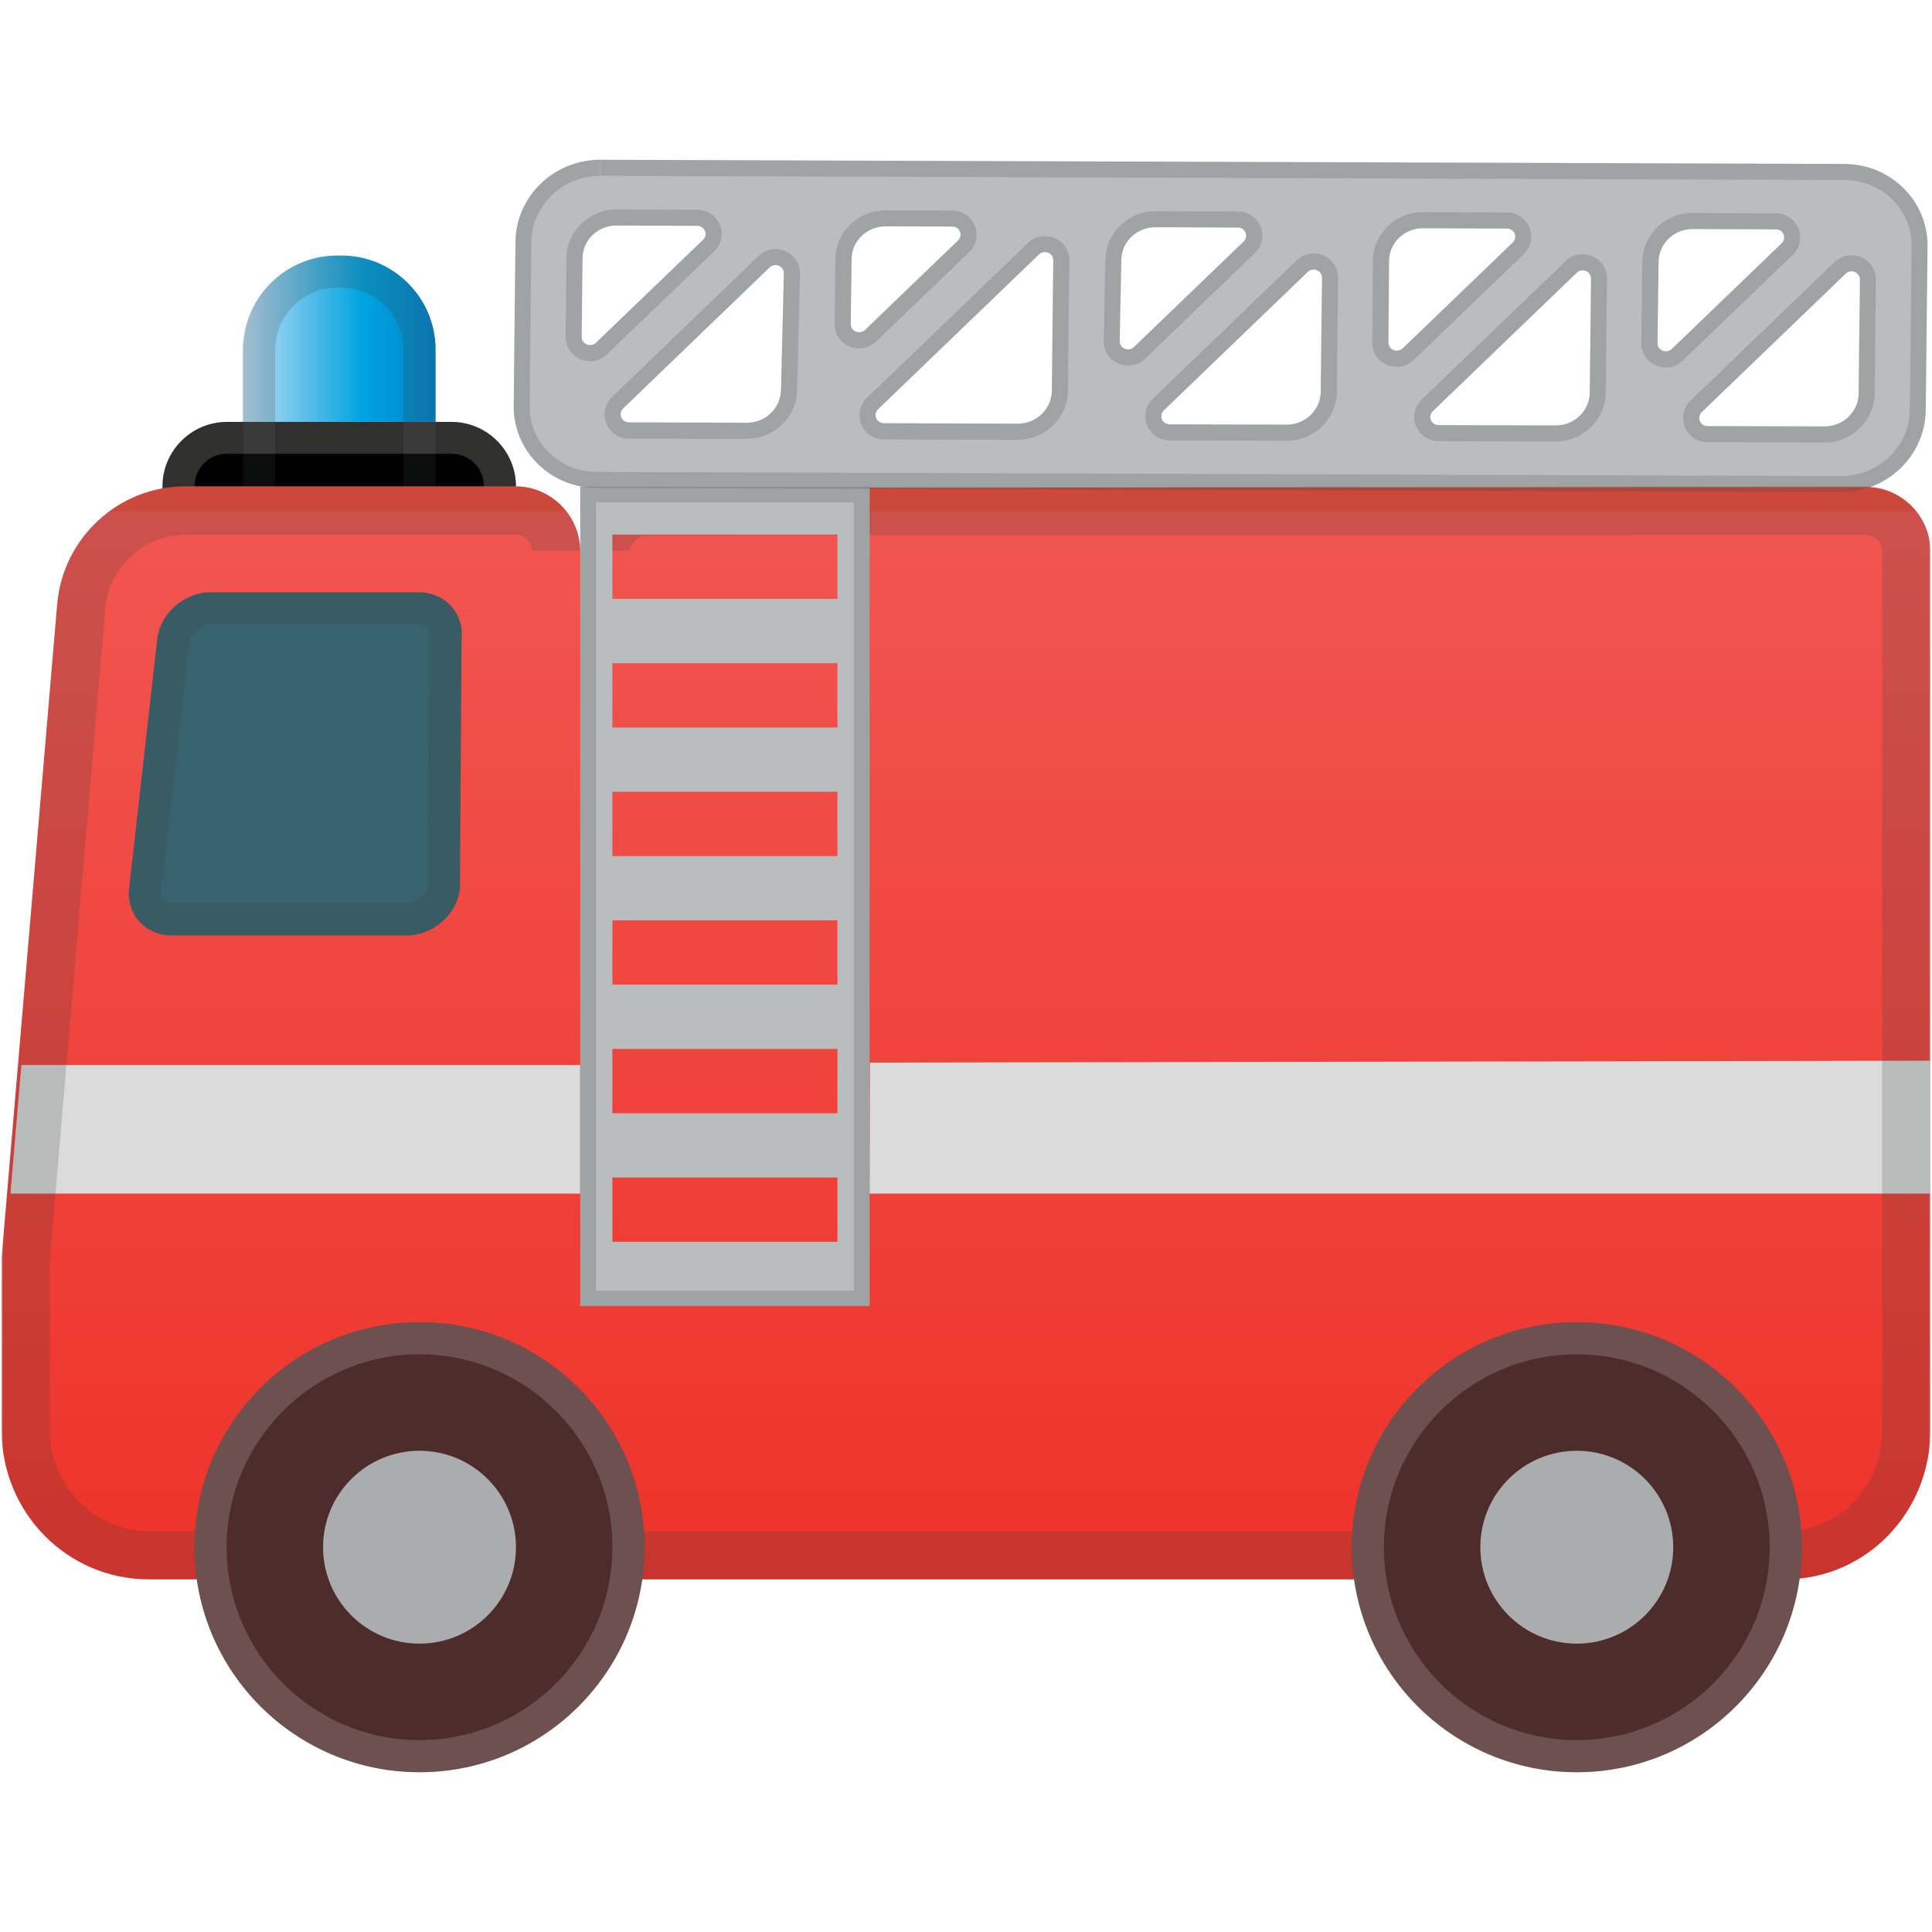 <?xml version="1.0" encoding="UTF-8"?>
<svg id="Ebene_1" data-name="Ebene 1" xmlns="http://www.w3.org/2000/svg" width="600" height="600" version="1.1" xmlns:xlink="http://www.w3.org/1999/xlink" viewBox="0 0 600 600">
  <defs>
    <style>
      .cls-1 {
        fill: #dadbda;
      }

      .cls-1, .cls-2, .cls-3, .cls-4, .cls-5, .cls-6, .cls-7, .cls-8, .cls-9, .cls-10, .cls-11, .cls-12, .cls-13, .cls-14 {
        stroke-width: 0px;
      }

      .cls-2 {
        fill: #000;
      }

      .cls-3 {
        fill: #4d2c2b;
      }

      .cls-4 {
        fill: #aaacad;
      }

      .cls-5 {
        fill: url(#Unbenannter_Verlauf_5);
      }

      .cls-15 {
        clip-path: url(#clippath-2);
      }

      .cls-6 {
        fill: #babdbd;
      }

      .cls-7 {
        fill: none;
      }

      .cls-16 {
        clip-path: url(#clippath-1);
      }

      .cls-8 {
        fill: #38636e;
      }

      .cls-9 {
        fill: #373a3b;
      }

      .cls-10 {
        fill: url(#Unbenannter_Verlauf_3);
      }

      .cls-17 {
        clip-path: url(#clippath);
      }

      .cls-18 {
        opacity: .2;
      }

      .cls-11 {
        fill: url(#Unbenannter_Verlauf_4);
      }

      .cls-19 {
        filter: url(#luminosity-noclip);
      }

      .cls-20 {
        mask: url(#mask);
      }

      .cls-12 {
        fill: #e4e4e4;
      }

      .cls-13 {
        fill: #eeeeed;
      }

      .cls-14 {
        fill: url(#Unbenannter_Verlauf_3-2);
      }
    </style>
    <clipPath id="clippath">
      <path class="cls-7" d="M126.239,284.176H53.408c-8.235,0-14.221-6.539-13.323-14.574l8.734-77.421c.898-8.035,8.335-14.574,16.623-14.574h64.543c8.235,0,14.229,6.539,13.331,14.574l-.507,77.421c-.844,8.089-8.281,14.574-16.569,14.574"/>
    </clipPath>
    <linearGradient id="Unbenannter_Verlauf_3" data-name="Unbenannter Verlauf 3" x1="-13.212" y1="617.149" x2="-5.538" y2="617.149" gradientTransform="translate(-10831.133 382.523) rotate(90) scale(17.699 -17.699)" gradientUnits="userSpaceOnUse">
      <stop offset="0" stop-color="#88d5f2"/>
      <stop offset=".005" stop-color="#bdddf5"/>
      <stop offset=".621" stop-color="#00a3e0"/>
      <stop offset="1" stop-color="#0083c8"/>
    </linearGradient>
    <clipPath id="clippath-1">
      <path class="cls-7" d="M104.682,79.366c-16.078,0-29.202,13.131-29.202,29.209v63.138c0,16.078,13.123,29.202,29.202,29.202h1.397c16.07,0,29.202-13.177,29.202-29.248v-63.092c0-16.078-13.131-29.209-29.202-29.209h-1.397Z"/>
    </clipPath>
    <linearGradient id="Unbenannter_Verlauf_3-2" data-name="Unbenannter Verlauf 3" x1="9.305" y1="654.301" x2="16.979" y2="654.301" gradientTransform="translate(2.977 5238.478) scale(7.792 -7.792)" xlink:href="#Unbenannter_Verlauf_3"/>
    <filter id="luminosity-noclip" x=".5" y="49.619" width="598.997" height="500.763" color-interpolation-filters="sRGB" filterUnits="userSpaceOnUse">
      <feFlood flood-color="#fff" result="bg"/>
      <feBlend in="SourceGraphic" in2="bg"/>
    </filter>
    <linearGradient id="Unbenannter_Verlauf_5" data-name="Unbenannter Verlauf 5" x1="-7.924" y1="606.925" x2="-.25" y2="606.925" gradientTransform="translate(-26331.826 506.033) rotate(90) scale(43.88 -43.88)" gradientUnits="userSpaceOnUse">
      <stop offset="0" stop-color="#fff"/>
      <stop offset=".003" stop-color="#fff"/>
      <stop offset="1" stop-color="#fff"/>
    </linearGradient>
    <mask id="mask" x=".5" y="49.619" width="598.997" height="500.763" maskUnits="userSpaceOnUse">
      <g class="cls-19">
        <rect class="cls-5" x=".5" y="49.619" width="598.997" height="500.763"/>
      </g>
    </mask>
    <clipPath id="clippath-2">
      <path class="cls-7" d="M579.382,151.245l-379.214.299c-11.036,0-19.969,8.941-19.969,19.969v219.138-219.438c0-11.028-9.033-20.169-20.069-20.169H57.552c-20.66,0-37.935,15.879-39.785,36.492L.5,390.652v53.507c0,25.51,20.268,46.323,45.771,46.323h507.854c25.51,0,45.372-20.867,45.372-46.323V171.215c0-11.028-9.079-19.969-20.115-19.969"/>
    </clipPath>
    <linearGradient id="Unbenannter_Verlauf_4" data-name="Unbenannter Verlauf 4" x1="-7.924" y1="606.925" x2="-.25" y2="606.925" gradientTransform="translate(-26331.826 506.033) rotate(90) scale(43.88 -43.88)" gradientUnits="userSpaceOnUse">
      <stop offset="0" stop-color="#f04b3a"/>
      <stop offset=".003" stop-color="#f15650"/>
      <stop offset="1" stop-color="#ee3229"/>
    </linearGradient>
  </defs>
  <g class="cls-17">
    <rect class="cls-10" x="16.903" y="156.081" width="149.595" height="149.622" transform="translate(-135.187 129.689) rotate(-44.3)"/>
  </g>
  <g class="cls-16">
    <rect class="cls-14" x="75.48" y="79.366" width="59.8" height="121.549"/>
  </g>
  <path class="cls-2" d="M140.267,131.032h-69.831c-10.982,0-19.969,8.987-19.969,19.969v.246c0,10.982,8.987,19.969,19.969,19.969h69.831c10.982,0,19.969-8.987,19.969-19.969v-.246c0-10.982-8.987-19.969-19.969-19.969"/>
  <g class="cls-18">
    <path class="cls-9" d="M106.074,79.367h-1.397c-16.07,0-29.202,13.131-29.202,29.202v63.092c0,16.078,13.131,29.202,29.202,29.202h1.397c16.07,0,29.202-13.123,29.202-29.202v-63.092c0-16.07-13.131-29.202-29.202-29.202M106.074,89.352c10.583,0,19.217,8.634,19.217,19.217v63.092c0,10.583-8.634,19.225-19.217,19.225h-1.397c-10.583,0-19.217-8.642-19.217-19.225v-63.092c0-10.583,8.634-19.217,19.217-19.217h1.397"/>
  </g>
  <g class="cls-18">
    <path class="cls-13" d="M140.267,130.931h-69.831c-10.982,0-19.969,8.987-19.969,19.969v.246c0,10.982,8.987,19.969,19.969,19.969h69.831c10.982,0,19.969-8.987,19.969-19.969v-.246c0-10.982-8.987-19.969-19.969-19.969M140.267,140.915c5.487,0,9.985,4.49,9.985,9.985v.246c0,5.495-4.497,9.985-9.985,9.985h-69.831c-5.495,0-9.985-4.49-9.985-9.985v-.246c0-5.495,4.49-9.985,9.985-9.985h69.831"/>
  </g>
  <path class="cls-6" d="M566.655,132.427l-36.339-.1c-2.348,0-3.446-2.74-1.796-4.344l44.673-42.977c1.65-1.596,4.444-.445,4.444,1.804l-.399,35.487c-.1,5.587-4.843,10.13-10.583,10.13M525.627,71.13l25.856.1c2.341,0,3.438,2.747,1.796,4.344l-34.098,32.793c-1.642,1.596-4.436.453-4.436-1.796l.345-25.303c.054-5.595,4.797-10.138,10.537-10.138M483.141,132.127l-36.339-.1c-2.341,0-3.438-2.74-1.796-4.344l44.681-42.977c1.642-1.596,4.436-.445,4.436,1.796l-.399,35.495c-.1,5.641-4.843,10.184-10.583,10.13M441.914,70.885l26.055.1c2.348,0,3.446,2.74,1.796,4.344l-34.144,32.839c-1.642,1.596-4.436.453-4.436-1.796l.2-25.303c0-5.641,4.735-10.238,10.529-10.184M399.581,131.882l-36.339-.1c-2.341,0-3.438-2.747-1.796-4.344l44.673-42.977c1.65-1.596,4.444-.453,4.444,1.796l-.399,35.487c-.1,5.595-4.789,10.138-10.583,10.138ZM358.798,70.585l25.61.1c2.348,0,3.446,2.74,1.796,4.344l-34.044,32.74c-1.642,1.596-4.49.453-4.436-1.842l.499-25.311c.146-5.541,4.835-10.031,10.575-10.031ZM316.074,131.582l-41.581-.153c-2.348,0-3.446-2.74-1.796-4.344l49.961-48.066c1.65-1.596,4.444-.453,4.444,1.796l-.445,40.583c-.1,5.641-4.797,10.184-10.583,10.184ZM274.993,70.286l20.714.046c2.348,0,3.446,2.747,1.796,4.344l-28.849,27.751c-1.65,1.596-4.444.453-4.444-1.796l.253-20.215c.046-5.587,4.789-10.13,10.529-10.13ZM231.961,131.283l-36.638-.1c-2.341,0-3.446-2.747-1.796-4.344l45.472-43.775c1.704-1.596,4.497-.453,4.444,1.842l-.898,36.339c-.2,5.595-4.889,10.084-10.583,10.038M191.478,70.033l25.057.1c2.348,0,3.446,2.747,1.804,4.344l-33.246,31.949c-1.65,1.596-4.444.445-4.444-1.796l.253-24.466c.1-5.641,4.789-10.176,10.575-10.13M572.795,50.916l-386.305-1.297c-14.428-.054-26.209,11.328-26.408,25.41l-.545,50.959c-.153,14.083,11.381,25.51,25.802,25.556l386.305,1.305c14.428.046,26.209-11.335,26.408-25.41l.553-50.967c.146-14.075-11.435-25.502-25.809-25.556"/>
  <g class="cls-20">
    <g class="cls-15">
      <rect class="cls-11" x=".5" y="151.046" width="598.997" height="339.437"/>
    </g>
  </g>
  <polygon class="cls-1" points="6.64 330.751 3.241 370.682 180.2 370.682 180.2 330.751 6.64 330.751"/>
  <polygon class="cls-1" points="270.152 329.998 270.045 370.681 599.505 370.681 599.505 329.407 270.152 329.998"/>
  <g class="cls-18">
    <path class="cls-9" d="M160.129,151.05H57.552c-20.66,0-37.935,15.871-39.777,36.485L.499,390.649v53.507c0,25.51,20.268,46.323,45.771,46.323h507.854c25.51,0,45.372-20.859,45.372-46.323V171.211c0-11.028-9.033-20.161-20.061-20.161l-379.268.345c-11.036,0-19.969,9.041-19.969,20.069v-.299c0-10.982-9.033-20.115-20.069-20.115ZM160.183,166.023c2.694,0,5.042,2.394,5.042,5.188v-.2h29.946s2.249-4.735,5.042-4.735l379.221-.153c2.747,0,5.088,2.394,5.088,5.088v272.945c0,17.575-13.323,31.35-30.399,31.35H46.27c-16.968,0-30.798-14.075-30.798-31.35v-52.862l17.222-202.408c1.151-12.778,12.08-22.809,24.858-22.809h102.685"/>
  </g>
  <path class="cls-6" d="M260.068,185.988h-69.884v-19.969h69.884v19.969ZM260.068,225.926h-69.884v-19.969h69.884v19.969ZM260.068,265.857h-69.884v-19.969h69.884v19.969ZM260.068,305.787h-69.884v-19.969h69.884v19.969ZM260.068,345.726h-69.884v-19.969h69.884v19.969ZM260.068,385.656h-69.884v-19.969h69.884v19.969ZM180.199,405.625h89.853v-254.572h-89.853v254.572Z"/>
  <path class="cls-8" d="M126.24,290.516H53.409c-8.235,0-14.221-6.539-13.323-14.574l8.734-77.421c.898-8.035,8.335-14.574,16.623-14.574h64.543c8.235,0,14.229,6.539,13.323,14.574l-.499,77.421c-.844,8.035-8.281,14.574-16.569,14.574"/>
  <g class="cls-18">
    <path class="cls-9" d="M130.034,183.943h-64.543c-8.235,0-15.671,6.539-16.623,14.574l-8.734,77.421c-.898,8.043,5.042,14.582,13.331,14.582h72.824c8.235,0,15.671-6.539,16.623-14.582l.499-77.421c.852-8.035-5.142-14.574-13.377-14.574ZM130.034,193.927c1.197,0,2.149.353,2.747,1.051.545.599.744,1.397.645,2.394l-.046.545v.553l-.499,76.768c-.553,2.847-3.599,5.295-6.638,5.295H53.411c-1.197,0-2.149-.353-2.747-1.051-.545-.599-.744-1.397-.645-2.394l8.734-77.421c.353-2.993,3.546-5.687,6.692-5.687h64.589"/>
  </g>
  <path class="cls-3" d="M130.283,410.615c38.595,0,69.884,31.289,69.884,69.884s-31.289,69.884-69.884,69.884-69.884-31.289-69.884-69.884,31.289-69.884,69.884-69.884"/>
  <g class="cls-18">
    <path class="cls-12" d="M130.283,410.615c-38.588,0-69.884,31.297-69.884,69.884s31.297,69.884,69.884,69.884,69.884-31.297,69.884-69.884-31.297-69.884-69.884-69.884M130.283,420.599c33.047,0,59.9,26.853,59.9,59.9s-26.853,59.9-59.9,59.9-59.9-26.853-59.9-59.9,26.853-59.9,59.9-59.9"/>
  </g>
  <path class="cls-4" d="M130.283,450.549c16.539,0,29.954,13.407,29.954,29.954s-13.415,29.946-29.954,29.946-29.954-13.407-29.954-29.946,13.415-29.954,29.954-29.954"/>
  <path class="cls-3" d="M489.684,410.615c38.595,0,69.884,31.289,69.884,69.884s-31.289,69.884-69.884,69.884-69.884-31.289-69.884-69.884,31.289-69.884,69.884-69.884"/>
  <g class="cls-18">
    <path class="cls-12" d="M489.684,410.615c-38.588,0-69.884,31.297-69.884,69.884s31.297,69.884,69.884,69.884,69.884-31.297,69.884-69.884-31.297-69.884-69.884-69.884M489.684,420.599c33.046,0,59.9,26.853,59.9,59.9s-26.853,59.9-59.9,59.9-59.9-26.853-59.9-59.9,26.853-59.9,59.9-59.9"/>
  </g>
  <path class="cls-4" d="M489.684,450.549c16.539,0,29.954,13.407,29.954,29.954s-13.415,29.946-29.954,29.946-29.954-13.407-29.954-29.946,13.415-29.954,29.954-29.954"/>
  <g class="cls-18">
    <path class="cls-9" d="M566.655,132.426l-36.393-.1c-2.341,0-3.438-2.74-1.796-4.336l44.681-42.985c.545-.499,1.197-.744,1.842-.744,1.351,0,2.648.998,2.594,2.548l-.399,35.487c-.046,5.595-4.735,10.13-10.529,10.13ZM483.149,132.127l-36.393-.1c-2.348,0-3.446-2.74-1.796-4.336l44.673-42.985c.553-.499,1.197-.744,1.85-.744,1.343,0,2.64.998,2.594,2.548l-.399,35.487c-.054,5.595-4.797,10.13-10.537,10.13h.008ZM399.635,131.881l-36.393-.1c-2.341,0-3.438-2.747-1.796-4.344l44.681-42.977c.545-.499,1.197-.752,1.842-.752,1.351,0,2.648.998,2.594,2.548l-.399,35.495c-.1,5.587-4.789,10.13-10.529,10.13ZM232.015,131.282q-.054,0,0,0l-36.692-.1c-2.341,0-3.446-2.747-1.796-4.344l45.472-43.775c.553-.499,1.205-.752,1.85-.752,1.351,0,2.648,1.051,2.594,2.594l-.898,36.347c-.2,5.587-4.843,10.031-10.529,10.031M316.12,131.582s-.046,0,0,0l-41.627-.153c-2.348,0-3.446-2.74-1.796-4.336l49.961-48.073c.553-.499,1.205-.752,1.85-.752,1.351,0,2.648.998,2.594,2.548l-.445,40.583c-.1,5.641-4.797,10.184-10.537,10.184ZM517.339,109.118c-1.351,0-2.648-1.051-2.594-2.548l.345-25.303c.054-5.595,4.797-10.138,10.537-10.138h.046l25.856.1c2.348,0,3.446,2.747,1.796,4.344l-34.09,32.793c-.599.553-1.251.752-1.896.752M433.779,108.919c-1.351,0-2.594-.998-2.594-2.548l.2-25.303c.046-5.641,4.743-10.184,10.529-10.184h.054l26.055.1c2.341,0,3.446,2.747,1.796,4.344l-34.144,32.839c-.599.499-1.251.752-1.896.752ZM350.364,108.52c-1.343,0-2.64-1.051-2.594-2.594l.499-25.311c.1-5.587,4.797-10.084,10.537-10.084h.046l25.61.1c2.341,0,3.438,2.747,1.796,4.344l-34.044,32.747c-.553.599-1.251.798-1.85.798M266.804,103.232c-1.343,0-2.64-1.005-2.594-2.548l.253-20.215c.046-5.641,4.789-10.138,10.529-10.138h.046l20.721.054c2.341,0,3.446,2.74,1.796,4.344l-28.856,27.751c-.599.499-1.243.752-1.896.752ZM183.244,107.169c-1.343,0-2.64-.998-2.594-2.54l.253-24.459c.046-5.641,4.789-10.138,10.529-10.138h.046l25.065.1c2.341,0,3.438,2.747,1.796,4.344l-33.246,31.949c-.553.499-1.197.744-1.85.744ZM186.39,49.618c-14.374,0-26.155,11.328-26.308,25.41l-.545,50.959c-.153,14.083,11.381,25.51,25.802,25.564l386.305,1.297h.1c14.382,0,26.162-11.335,26.308-25.41l.553-50.967c.146-14.075-11.381-25.502-25.809-25.556l-386.305-1.297h-.1ZM566.655,137.422c8.434,0,15.426-6.792,15.526-15.073l.399-35.495c0-1.995-.752-3.891-2.149-5.341-1.443-1.443-3.392-2.249-5.441-2.249-1.995,0-3.845.752-5.288,2.149l-44.673,42.977c-2.249,2.149-2.901,5.341-1.804,8.189,1.151,2.847,3.899,4.743,7.038,4.743l36.347.1h.046M483.141,137.123c8.442,0,15.426-6.792,15.526-15.073l.399-35.495c0-1.995-.744-3.891-2.141-5.341-1.451-1.443-3.4-2.249-5.441-2.249-1.995,0-3.845.752-5.295,2.149l-44.673,42.977c-2.249,2.149-2.893,5.341-1.796,8.189,1.144,2.847,3.891,4.743,7.038,4.743l36.339.1h.046M399.635,136.869c8.434,0,15.426-6.784,15.526-15.073l.399-35.487c0-2.003-.752-3.899-2.149-5.341-1.45-1.451-3.392-2.249-5.441-2.249-1.995,0-3.845.752-5.288,2.149l-44.681,42.977c-2.241,2.141-2.893,5.341-1.796,8.181,1.151,2.847,3.899,4.743,7.038,4.743l36.339.1h.054M232.015,136.271c8.335,0,15.272-6.685,15.526-14.873l.898-36.339c.046-2.049-.698-3.945-2.095-5.388-1.45-1.45-3.446-2.302-5.495-2.302-1.995,0-3.845.752-5.288,2.149l-45.479,43.776c-2.241,2.149-2.893,5.341-1.796,8.189,1.151,2.847,3.891,4.743,7.038,4.743l36.638.1c-.046-.054,0-.054.054-.054M316.12,136.57c8.442,0,15.426-6.784,15.526-15.073l.453-40.583c0-1.995-.752-3.891-2.149-5.341-1.45-1.443-3.392-2.249-5.441-2.249-1.995,0-3.845.752-5.288,2.149l-49.969,48.073c-2.249,2.141-2.947,5.341-1.796,8.181,1.144,2.847,3.891,4.743,7.038,4.743l41.581.153c0-.054.046-.054.046-.054M517.339,114.107c1.995,0,3.845-.744,5.288-2.141l34.098-32.801c2.241-2.141,2.893-5.334,1.796-8.181-1.151-2.847-3.899-4.743-7.038-4.743l-25.909-.1c-8.434,0-15.426,6.738-15.526,15.073l-.345,25.311c-.054,1.995.744,3.945,2.141,5.341,1.45,1.443,3.446,2.241,5.495,2.241M433.779,113.907c1.995,0,3.845-.744,5.288-2.141l34.144-32.847c2.249-2.149,2.893-5.341,1.796-8.189-1.143-2.84-3.891-4.743-7.038-4.743l-26.109-.1c-8.48,0-15.472,6.792-15.518,15.18l-.2,25.303c0,1.995.744,3.899,2.141,5.341,1.497,1.351,3.5,2.195,5.495,2.195M350.364,113.508c1.995,0,3.845-.744,5.295-2.141l34.044-32.747c2.241-2.149,2.893-5.341,1.796-8.189-1.151-2.84-3.899-4.743-7.038-4.743l-25.656-.1c-8.388,0-15.326,6.692-15.526,14.981l-.499,25.303c-.054,2.049.698,3.945,2.141,5.395,1.397,1.443,3.4,2.241,5.441,2.241M266.804,108.22c1.995,0,3.845-.752,5.295-2.149l28.849-27.751c2.249-2.149,2.947-5.341,1.796-8.189-1.143-2.847-3.891-4.743-7.038-4.743l-20.767-.046c-8.434,0-15.418,6.784-15.518,15.073l-.253,20.215c0,1.995.752,3.899,2.149,5.341,1.497,1.397,3.492,2.249,5.487,2.249M183.244,112.165c1.995,0,3.845-.752,5.295-2.149l33.238-31.949c2.249-2.141,2.901-5.341,1.804-8.181-1.151-2.847-3.899-4.743-7.038-4.743l-25.111-.1c-8.434,0-15.426,6.784-15.526,15.073l-.246,24.459c0,1.995.744,3.891,2.141,5.341,1.45,1.397,3.4,2.249,5.441,2.249M186.39,49.618l.1,4.988,386.305,1.305c5.741,0,11.082,2.241,15.073,6.239,3.799,3.837,5.84,8.933,5.794,14.275l-.553,50.967c-.146,11.282-9.685,20.46-21.366,20.46l-386.405-1.297c-5.741,0-11.082-2.249-15.073-6.239-3.791-3.845-5.84-8.933-5.787-14.275l.545-50.967c.153-11.282,9.685-20.468,21.312-20.468v-4.988"/>
  </g>
  <g class="cls-18">
    <path class="cls-9" d="M270.052,151.146h-89.853v254.579h89.853v-254.579ZM265.156,400.829h-80.068v-244.794h80.068v244.794Z"/>
  </g>
</svg>
